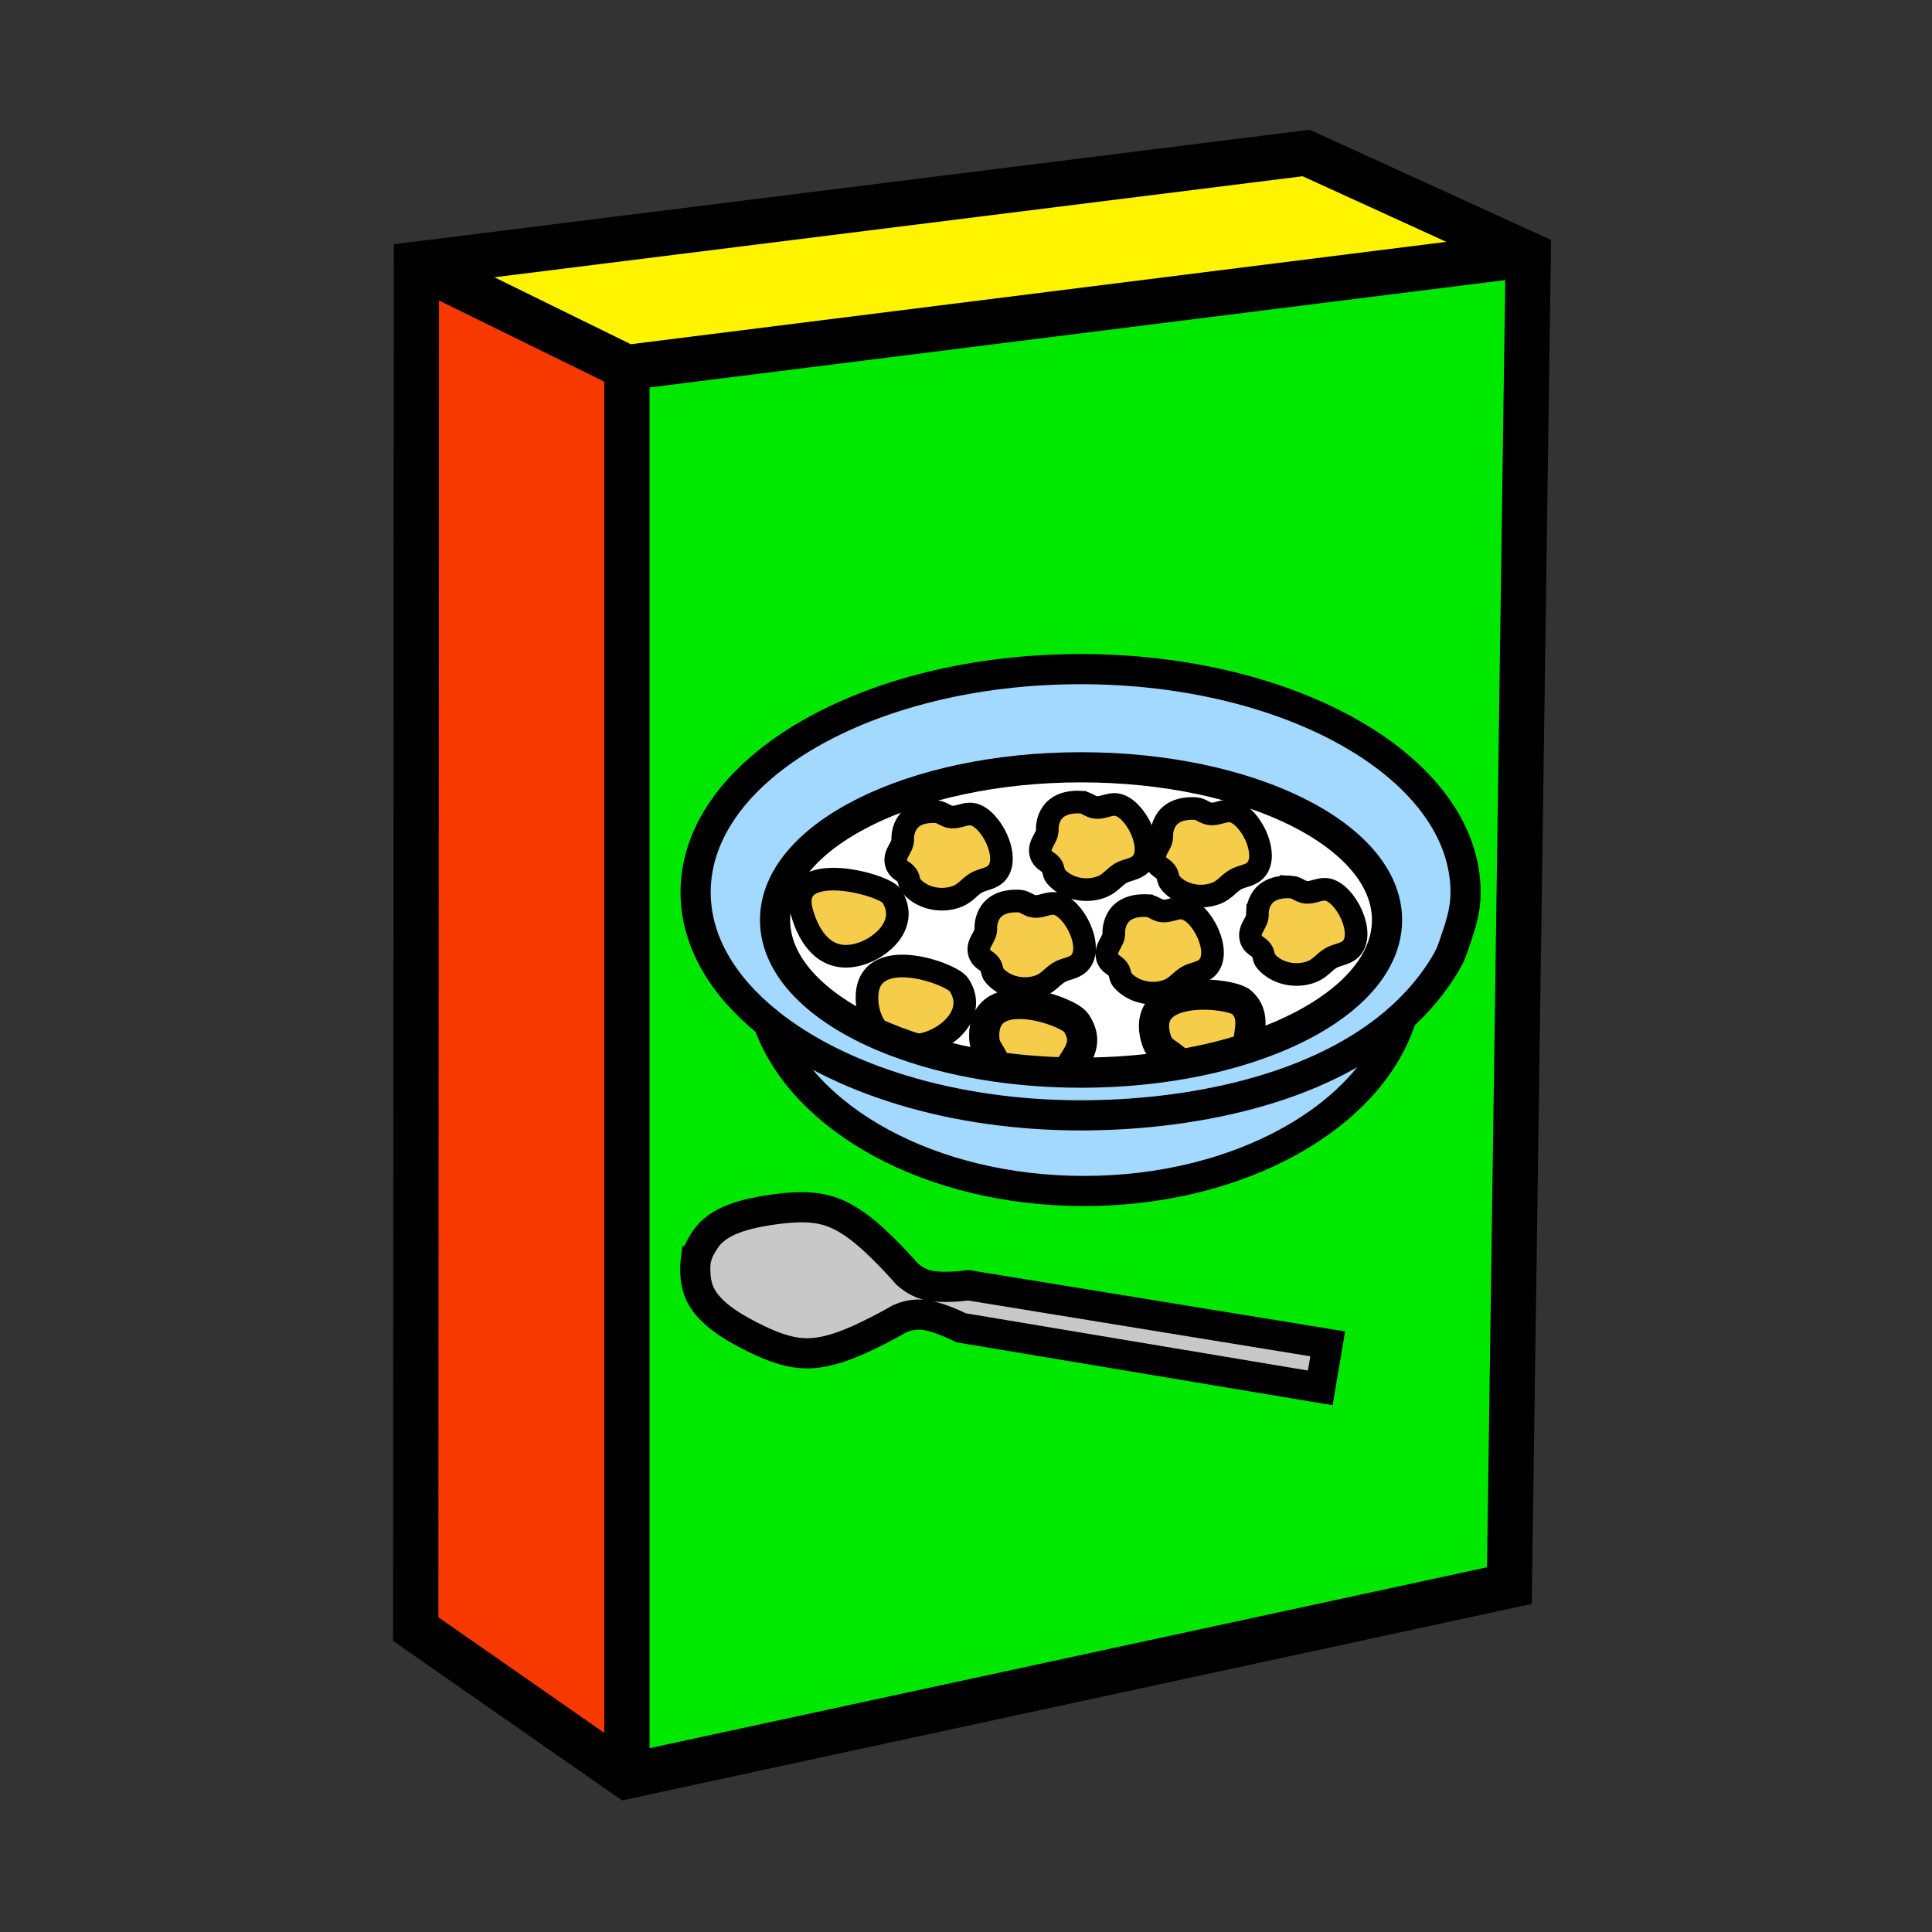 <svg xmlns="http://www.w3.org/2000/svg" width="850.394" height="850.394" viewBox="0 0 850.394 850.394" overflow="visible"><rect x="0" y="0" width="850.394" height="850.394" fill="#333333" stroke="none"/><path d="M672.67 111.97l-8.3 585.95-388.43 83.9V161.76l396.73-49.79zm-33.18 305.34c2.88-8.61 5.6-15.34 5.6-24.58 0-54.24-75.87-98.21-169.45-98.21-93.6 0-169.459 43.97-169.459 98.21 0 21.44 11.85 41.27 31.96 57.42 15.03 42.5 71.56 74.09 138.98 74.09 68.8 0 126.25-32.891 139.85-76.69 6.48-5.89 12.25-12.5 17.101-19.899 2.128-3.261 4.178-6.671 5.418-10.341zM581.14 610.9l3.28-19.391-158.19-25.789s-12.86 1.94-19.67-.54c-2.91-1.05-5.23-2.58-7.21-4.34 0 0-12.21-14.109-21.89-21.12-9.68-7.02-17.71-9.7-34.29-7.689-16.59 1.989-27.5 5.72-32.73 13.55-2.63 3.95-3.52 6.09-4.23 9.52 0 0-.72 5.771.73 11.19 2.43 9.09 11.56 16.14 26.63 23.37 15.06 7.22 23.52 7.26 34.94 3.729 11.42-3.529 27.53-12.949 27.53-12.949 2.43-1.051 5.11-1.74 8.21-1.811 7.25-.149 18.8 5.82 18.8 5.82l158.09 26.45z" fill="#00e800"/><path fill="#fff400" d="M672.67 111.97l-396.73 49.79-92.65-45.46 391.64-48.95z"/><path d="M616.97 447.55c-36.399 33.11-95.319 43.391-141.33 43.391-56.61 0-106.729-16.08-137.5-40.79-20.11-16.15-31.96-35.98-31.96-57.42 0-54.24 75.86-98.21 169.459-98.21 93.58 0 169.45 43.97 169.45 98.21 0 9.24-2.72 15.97-5.6 24.58-1.24 3.67-3.29 7.08-5.42 10.34-4.849 7.399-10.619 14.009-17.099 19.899zm-6.45-42.61c0-37.12-60.31-67.21-134.68-67.21-74.39 0-134.69 30.09-134.69 67.21 0 20.76 18.87 39.32 48.51 51.65 2.6 1.9 5.71 3.101 9.13 3.47 11.84 4.141 25.07 7.341 39.28 9.4 10.1 1.47 20.689 2.37 31.63 2.61 2.03.05 4.08.069 6.14.069 15.34 0 30.08-1.279 43.811-3.64 10.479-1.79 20.369-4.22 29.5-7.18v-.011c36.939-11.968 61.369-32.748 61.369-56.368z" fill="#a3d9ff"/><path d="M584.04 391.51c8.08 1.22 17.29 19.35 10.54 26.16-2.39 2.42-6.14 2.41-8.91 4.12-2.96 1.83-4.64 4.49-8.22 5.89-6.78 2.67-15.47 1.051-20.33-4.7-.97-1.16-.811-3.25-1.811-4.58-1.659-2.19-3.899-2.23-4.72-5.25-1.12-4.2 2.74-6.71 2.88-10.29 0 0-1.189-13.3 14.91-12.44 2.28.12 4.18 2.2 6.63 2.36 3.101.2 5.921-1.75 9.031-1.27z" fill="#f6cc4b"/><path d="M584.42 591.51l-3.28 19.391-158.09-26.45s-11.55-5.97-18.8-5.82c-3.1.07-5.78.76-8.21 1.811 0 0-16.11 9.42-27.53 12.949-11.42 3.53-19.88 3.49-34.94-3.729-15.07-7.23-24.2-14.28-26.63-23.37-1.45-5.42-.73-11.19-.73-11.19.71-3.43 1.6-5.569 4.23-9.52 5.23-7.83 16.14-11.561 32.73-13.55 16.58-2.011 24.61.67 34.29 7.689 9.68 7.011 21.89 21.12 21.89 21.12 1.98 1.76 4.3 3.29 7.21 4.34 6.81 2.48 19.67.54 19.67.54l158.19 25.789z" fill="#c8c8c8"/><path d="M475.84 337.73c74.37 0 134.68 30.09 134.68 67.21 0 23.62-24.43 44.4-61.369 56.37.59-7.68 3.58-14.25-2.521-20.069-4.45-4.28-44.1-8.891-38.06 15.05 1.819 7.21 4.91 6.03 11.08 12.21-13.73 2.36-28.471 3.64-43.811 3.64-2.06 0-4.109-.02-6.14-.069 3.59-6.94 10.39-12.181 3.97-21.91-3.39-5.16-40.99-18.53-40.46 6.16.13 6.399 3.78 7.04 4.86 13.14-14.21-2.06-27.44-5.26-39.28-9.4 2.64.301 5.47.101 8.4-.64 10.65-2.7 22.87-13.85 14.9-25.97-3.4-5.15-41.01-18.51-40.47 6.17.16 7.58 3.24 13.479 8.04 16.97-29.64-12.33-48.51-30.89-48.51-51.65.001-37.122 60.301-67.212 134.691-67.212zm118.74 79.94c6.75-6.81-2.46-24.94-10.54-26.16-3.11-.48-5.93 1.47-9.03 1.27-2.45-.16-4.35-2.24-6.63-2.36-16.1-.86-14.91 12.44-14.91 12.44-.14 3.58-4 6.09-2.88 10.29.82 3.02 3.061 3.06 4.72 5.25 1 1.33.841 3.42 1.811 4.58 4.86 5.75 13.55 7.37 20.33 4.7 3.58-1.399 5.26-4.06 8.22-5.89 2.769-1.71 6.519-1.7 8.909-4.12zm-40.14-37.96c2.26-8.11-5.521-21.66-12.471-22.71-3.14-.47-5.95 1.46-9.029 1.26-2.46-.15-4.36-2.24-6.641-2.36-16.09-.86-14.91 12.44-14.91 12.44-.149 3.59-4 6.1-2.87 10.29.811 3.02 3.04 3.08 4.69 5.25 1.03 1.33.85 3.42 1.83 4.58 4.85 5.74 13.54 7.38 20.34 4.71 3.57-1.41 5.24-4.06 8.22-5.89 2.761-1.73 6.511-1.7 8.9-4.13.951-.94 1.571-2.11 1.941-3.44zm-23.07 46.18c6.74-6.82-2.47-24.93-10.54-26.15-3.12-.48-5.94 1.46-9.04 1.25-2.45-.15-4.34-2.23-6.63-2.36-16.09-.85-14.891 12.45-14.891 12.45-.149 3.59-4.02 6.11-2.88 10.28.82 3.02 3.051 3.08 4.71 5.25 1.021 1.33.83 3.43 1.801 4.58 4.859 5.75 13.56 7.369 20.34 4.71 3.59-1.41 5.25-4.051 8.22-5.891 2.78-1.709 6.52-1.699 8.91-4.119zm-29.27-45.57c6.74-6.81-2.46-24.94-10.56-26.15-3.11-.49-5.92 1.46-9.01 1.25-2.46-.15-4.36-2.23-6.63-2.35-16.11-.86-14.91 12.44-14.91 12.44-.141 3.58-4.01 6.1-2.88 10.28.819 3.02 3.05 3.08 4.71 5.25 1.02 1.34.84 3.43 1.81 4.58 4.86 5.75 13.561 7.38 20.33 4.71 3.6-1.4 5.25-4.05 8.21-5.9 2.8-1.7 6.53-1.68 8.93-4.11zm-27.06 43.57c6.74-6.81-2.47-24.94-10.56-26.16-3.101-.48-5.931 1.47-9.011 1.26-2.45-.15-4.37-2.23-6.649-2.36-16.09-.86-14.891 12.45-14.891 12.45-.149 3.59-4.02 6.1-2.88 10.28.811 3.03 3.05 3.08 4.7 5.26 1.02 1.32.84 3.42 1.82 4.57 4.859 5.739 13.54 7.359 20.33 4.699 3.58-1.399 5.239-4.05 8.22-5.88 2.771-1.709 6.521-1.689 8.921-4.119zm-36.58-39.34c6.75-6.83-2.45-24.95-10.54-26.18-3.12-.47-5.93 1.47-9.03 1.28-2.45-.16-4.35-2.23-6.63-2.36-16.1-.87-14.9 12.44-14.9 12.44-.15 3.59-4.01 6.1-2.88 10.29.81 3.01 3.06 3.07 4.72 5.24 1 1.33.83 3.43 1.8 4.57 4.86 5.76 13.55 7.38 20.34 4.73 3.58-1.41 5.24-4.06 8.21-5.9 2.78-1.71 6.52-1.7 8.91-4.11zm-60.96 35.69c10.66-2.7 22.88-13.84 14.91-25.96-3.4-5.16-46.11-16.61-39.47 7.18 3.32 11.86 10.85 22.24 24.56 18.78z" fill="#fff"/><path d="M616.97 447.55c-13.6 43.8-71.05 76.69-139.85 76.69-67.42 0-123.95-31.59-138.98-74.09 30.77 24.71 80.89 40.79 137.5 40.79 46.01 0 104.93-10.28 141.33-43.39z" fill="#a3d9ff"/><path d="M541.97 357c6.95 1.05 14.73 14.6 12.471 22.71-.37 1.33-.99 2.5-1.94 3.44-2.39 2.43-6.14 2.4-8.9 4.13-2.979 1.83-4.649 4.48-8.22 5.89-6.8 2.67-15.49 1.03-20.34-4.71-.98-1.16-.8-3.25-1.83-4.58-1.65-2.17-3.88-2.23-4.69-5.25-1.13-4.19 2.721-6.7 2.87-10.29 0 0-1.18-13.3 14.91-12.44 2.28.12 4.181 2.21 6.641 2.36 3.078.2 5.888-1.73 9.028-1.26zM546.63 441.24c6.101 5.819 3.11 12.39 2.521 20.069v.011c-9.131 2.96-19.021 5.39-29.5 7.18-6.17-6.18-9.261-5-11.08-12.21-6.041-23.94 33.609-19.33 38.059-15.05zM520.83 399.74c8.07 1.22 17.28 19.33 10.54 26.15-2.39 2.419-6.13 2.41-8.91 4.12-2.97 1.84-4.63 4.48-8.22 5.891-6.78 2.659-15.48 1.04-20.34-4.71-.971-1.15-.78-3.25-1.801-4.58-1.659-2.17-3.89-2.23-4.71-5.25-1.14-4.17 2.73-6.69 2.88-10.28 0 0-1.199-13.3 14.891-12.45 2.29.13 4.18 2.21 6.63 2.36 3.1.209 5.92-1.731 9.04-1.251zM491.54 354.17c8.1 1.21 17.3 19.34 10.56 26.15-2.399 2.43-6.13 2.41-8.93 4.11-2.96 1.85-4.61 4.5-8.21 5.9-6.77 2.67-15.47 1.04-20.33-4.71-.97-1.15-.79-3.24-1.81-4.58-1.66-2.17-3.891-2.23-4.71-5.25-1.13-4.18 2.739-6.7 2.88-10.28 0 0-1.2-13.3 14.91-12.44 2.27.12 4.17 2.2 6.63 2.35 3.09.21 5.9-1.74 9.01-1.25zM464.48 397.73c8.09 1.22 17.3 19.35 10.56 26.16-2.4 2.43-6.15 2.41-8.92 4.12-2.98 1.83-4.64 4.48-8.22 5.88-6.79 2.66-15.471 1.04-20.33-4.699-.98-1.15-.801-3.25-1.82-4.57-1.65-2.18-3.89-2.23-4.7-5.26-1.14-4.18 2.73-6.69 2.88-10.28 0 0-1.199-13.31 14.891-12.45 2.279.13 4.199 2.21 6.649 2.36 3.08.209 5.91-1.741 9.01-1.261zM473.67 450.16c6.42 9.729-.38 14.97-3.97 21.91-10.94-.24-21.53-1.141-31.63-2.61-1.08-6.1-4.73-6.74-4.86-13.14-.53-24.69 37.07-11.32 40.46-6.16zM427.92 358.37c8.09 1.23 17.29 19.35 10.54 26.18-2.39 2.41-6.13 2.4-8.91 4.11-2.97 1.84-4.63 4.49-8.21 5.9-6.79 2.65-15.48 1.03-20.34-4.73-.97-1.14-.8-3.24-1.8-4.57-1.66-2.17-3.91-2.23-4.72-5.24-1.13-4.19 2.73-6.7 2.88-10.29 0 0-1.2-13.31 14.9-12.44 2.28.13 4.18 2.2 6.63 2.36 3.1.19 5.91-1.75 9.03-1.28zM422.09 433.45c7.97 12.12-4.25 23.27-14.9 25.97-2.93.74-5.76.94-8.4.64-3.14-1.09-6.19-2.25-9.13-3.47-4.8-3.49-7.88-9.39-8.04-16.97-.54-24.68 37.07-11.32 40.47-6.17zM392.41 394.28c7.97 12.12-4.25 23.26-14.91 25.96-13.71 3.46-21.24-6.92-24.56-18.78-6.64-23.79 36.07-12.34 39.47-7.18z" fill="#f6cc4b"/><path fill="#f73900" d="M275.94 161.76v620.06l-92.95-64.74.3-600.78z"/><g fill="none" stroke="#000"><path stroke-width="19.919" d="M672.67 111.97l-8.3 585.95-388.43 83.9-92.95-64.74.3-600.78 391.64-48.95z"/><path stroke-width="19.919" d="M183.29 116.3l92.65 45.46 396.73-49.79M275.94 161.76v620.06"/><path d="M549.15 461.32c-9.131 2.96-19.021 5.39-29.5 7.18-13.73 2.36-28.471 3.64-43.811 3.64-2.06 0-4.109-.02-6.14-.069-10.94-.24-21.53-1.141-31.63-2.61-14.21-2.06-27.44-5.26-39.28-9.4-3.14-1.09-6.19-2.25-9.13-3.47-29.64-12.33-48.51-30.89-48.51-51.65 0-37.12 60.3-67.21 134.69-67.21 74.37 0 134.68 30.09 134.68 67.21 0 23.62-24.43 44.4-61.369 56.37" stroke-width="13.279"/><path d="M338.14 450.15c-20.11-16.15-31.96-35.98-31.96-57.42 0-54.24 75.86-98.21 169.459-98.21 93.58 0 169.45 43.97 169.45 98.21 0 9.24-2.72 15.97-5.6 24.58-1.24 3.67-3.29 7.08-5.42 10.34-4.851 7.399-10.62 14.01-17.101 19.899-36.399 33.11-95.319 43.391-141.33 43.391-56.608 0-106.728-16.08-137.498-40.79z" stroke-width="13.279"/><path d="M617.24 446.69c-.09.29-.17.579-.271.859-13.6 43.8-71.05 76.69-139.85 76.69-67.42 0-123.95-31.59-138.98-74.09-.1-.28-.2-.57-.3-.86" stroke-width="13.279"/><path d="M352.94 401.46c3.32 11.86 10.85 22.24 24.56 18.78 10.66-2.7 22.88-13.84 14.91-25.96-3.4-5.16-46.11-16.61-39.47 7.18zM398.79 460.06c2.64.301 5.47.101 8.4-.64 10.65-2.7 22.87-13.85 14.9-25.97-3.4-5.15-41.01-18.51-40.47 6.17.16 7.58 3.24 13.479 8.04 16.97 2.6 1.9 5.71 3.1 9.13 3.47z" stroke-width="9.96"/><path d="M469.7 472.07c3.59-6.94 10.39-12.181 3.97-21.91-3.39-5.16-40.99-18.53-40.46 6.16.13 6.399 3.78 7.04 4.86 13.14M549.15 461.32v-.011c.59-7.68 3.58-14.25-2.521-20.069-4.45-4.28-44.1-8.891-38.06 15.05 1.819 7.21 4.91 6.03 11.08 12.21" stroke-width="13.279"/><path d="M448.82 396.63c2.279.13 4.199 2.21 6.649 2.36 3.08.21 5.91-1.74 9.011-1.26 8.09 1.22 17.3 19.35 10.56 26.16-2.4 2.43-6.15 2.41-8.92 4.12-2.98 1.83-4.64 4.48-8.22 5.88-6.79 2.66-15.471 1.04-20.33-4.699-.98-1.15-.801-3.25-1.82-4.57-1.65-2.18-3.89-2.23-4.7-5.26-1.14-4.18 2.73-6.69 2.88-10.28 0-.001-1.2-13.311 14.89-12.451zM412.26 357.29c2.28.13 4.18 2.2 6.63 2.36 3.1.19 5.91-1.75 9.03-1.28 8.09 1.23 17.29 19.35 10.54 26.18-2.39 2.41-6.13 2.4-8.91 4.11-2.97 1.84-4.63 4.49-8.21 5.9-6.79 2.65-15.48 1.03-20.34-4.73-.97-1.14-.8-3.24-1.8-4.57-1.66-2.17-3.91-2.23-4.72-5.24-1.13-4.19 2.73-6.7 2.88-10.29 0 0-1.2-13.31 14.9-12.44zM475.9 353.07c2.27.12 4.17 2.2 6.63 2.35 3.09.21 5.899-1.74 9.01-1.25 8.1 1.21 17.3 19.34 10.56 26.15-2.399 2.43-6.13 2.41-8.93 4.11-2.96 1.85-4.61 4.5-8.21 5.9-6.77 2.67-15.47 1.04-20.33-4.71-.97-1.15-.79-3.24-1.81-4.58-1.66-2.17-3.891-2.23-4.71-5.25-1.13-4.18 2.739-6.7 2.88-10.28 0 0-1.2-13.3 14.91-12.44zM505.16 398.63c2.29.13 4.18 2.21 6.63 2.36 3.1.21 5.92-1.73 9.04-1.25 8.07 1.22 17.28 19.33 10.54 26.15-2.39 2.419-6.13 2.41-8.91 4.12-2.97 1.84-4.63 4.48-8.22 5.891-6.78 2.659-15.48 1.04-20.34-4.71-.971-1.15-.78-3.25-1.801-4.58-1.659-2.17-3.89-2.23-4.71-5.25-1.14-4.17 2.73-6.69 2.88-10.28.001-.001-1.199-13.301 14.891-12.451zM554.44 379.71c-.37 1.33-.99 2.5-1.94 3.44-2.39 2.43-6.14 2.4-8.9 4.13-2.979 1.83-4.649 4.48-8.22 5.89-6.8 2.67-15.49 1.03-20.34-4.71-.98-1.16-.8-3.25-1.83-4.58-1.65-2.17-3.88-2.23-4.69-5.25-1.13-4.19 2.721-6.7 2.87-10.29 0 0-1.18-13.3 14.91-12.44 2.28.12 4.181 2.21 6.641 2.36 3.079.2 5.89-1.73 9.029-1.26 6.95 1.05 14.73 14.6 12.47 22.71zM568.38 390.42c2.28.12 4.18 2.2 6.63 2.36 3.101.2 5.92-1.75 9.03-1.27 8.08 1.22 17.29 19.35 10.54 26.16-2.39 2.42-6.14 2.41-8.91 4.12-2.96 1.83-4.64 4.49-8.22 5.89-6.78 2.67-15.47 1.051-20.33-4.7-.97-1.16-.811-3.25-1.811-4.58-1.659-2.19-3.899-2.23-4.72-5.25-1.12-4.2 2.74-6.71 2.88-10.29.001 0-1.189-13.3 14.911-12.44z" stroke-width="9.96"/><path d="M306.21 555.1c.71-3.43 1.6-5.569 4.23-9.52 5.23-7.83 16.14-11.561 32.73-13.55 16.58-2.011 24.61.67 34.29 7.689 9.68 7.011 21.89 21.12 21.89 21.12 1.98 1.76 4.3 3.29 7.21 4.34 6.81 2.48 19.67.54 19.67.54l158.189 25.79-3.28 19.391-158.09-26.45s-11.55-5.97-18.8-5.82c-3.1.07-5.78.76-8.21 1.811 0 0-16.11 9.42-27.53 12.949-11.42 3.53-19.88 3.49-34.94-3.729-15.07-7.23-24.2-14.28-26.63-23.37-1.449-5.421-.729-11.191-.729-11.191z" stroke-width="13.279"/></g><path fill="none" d="M0 0h850.394v850.394H0z"/></svg>